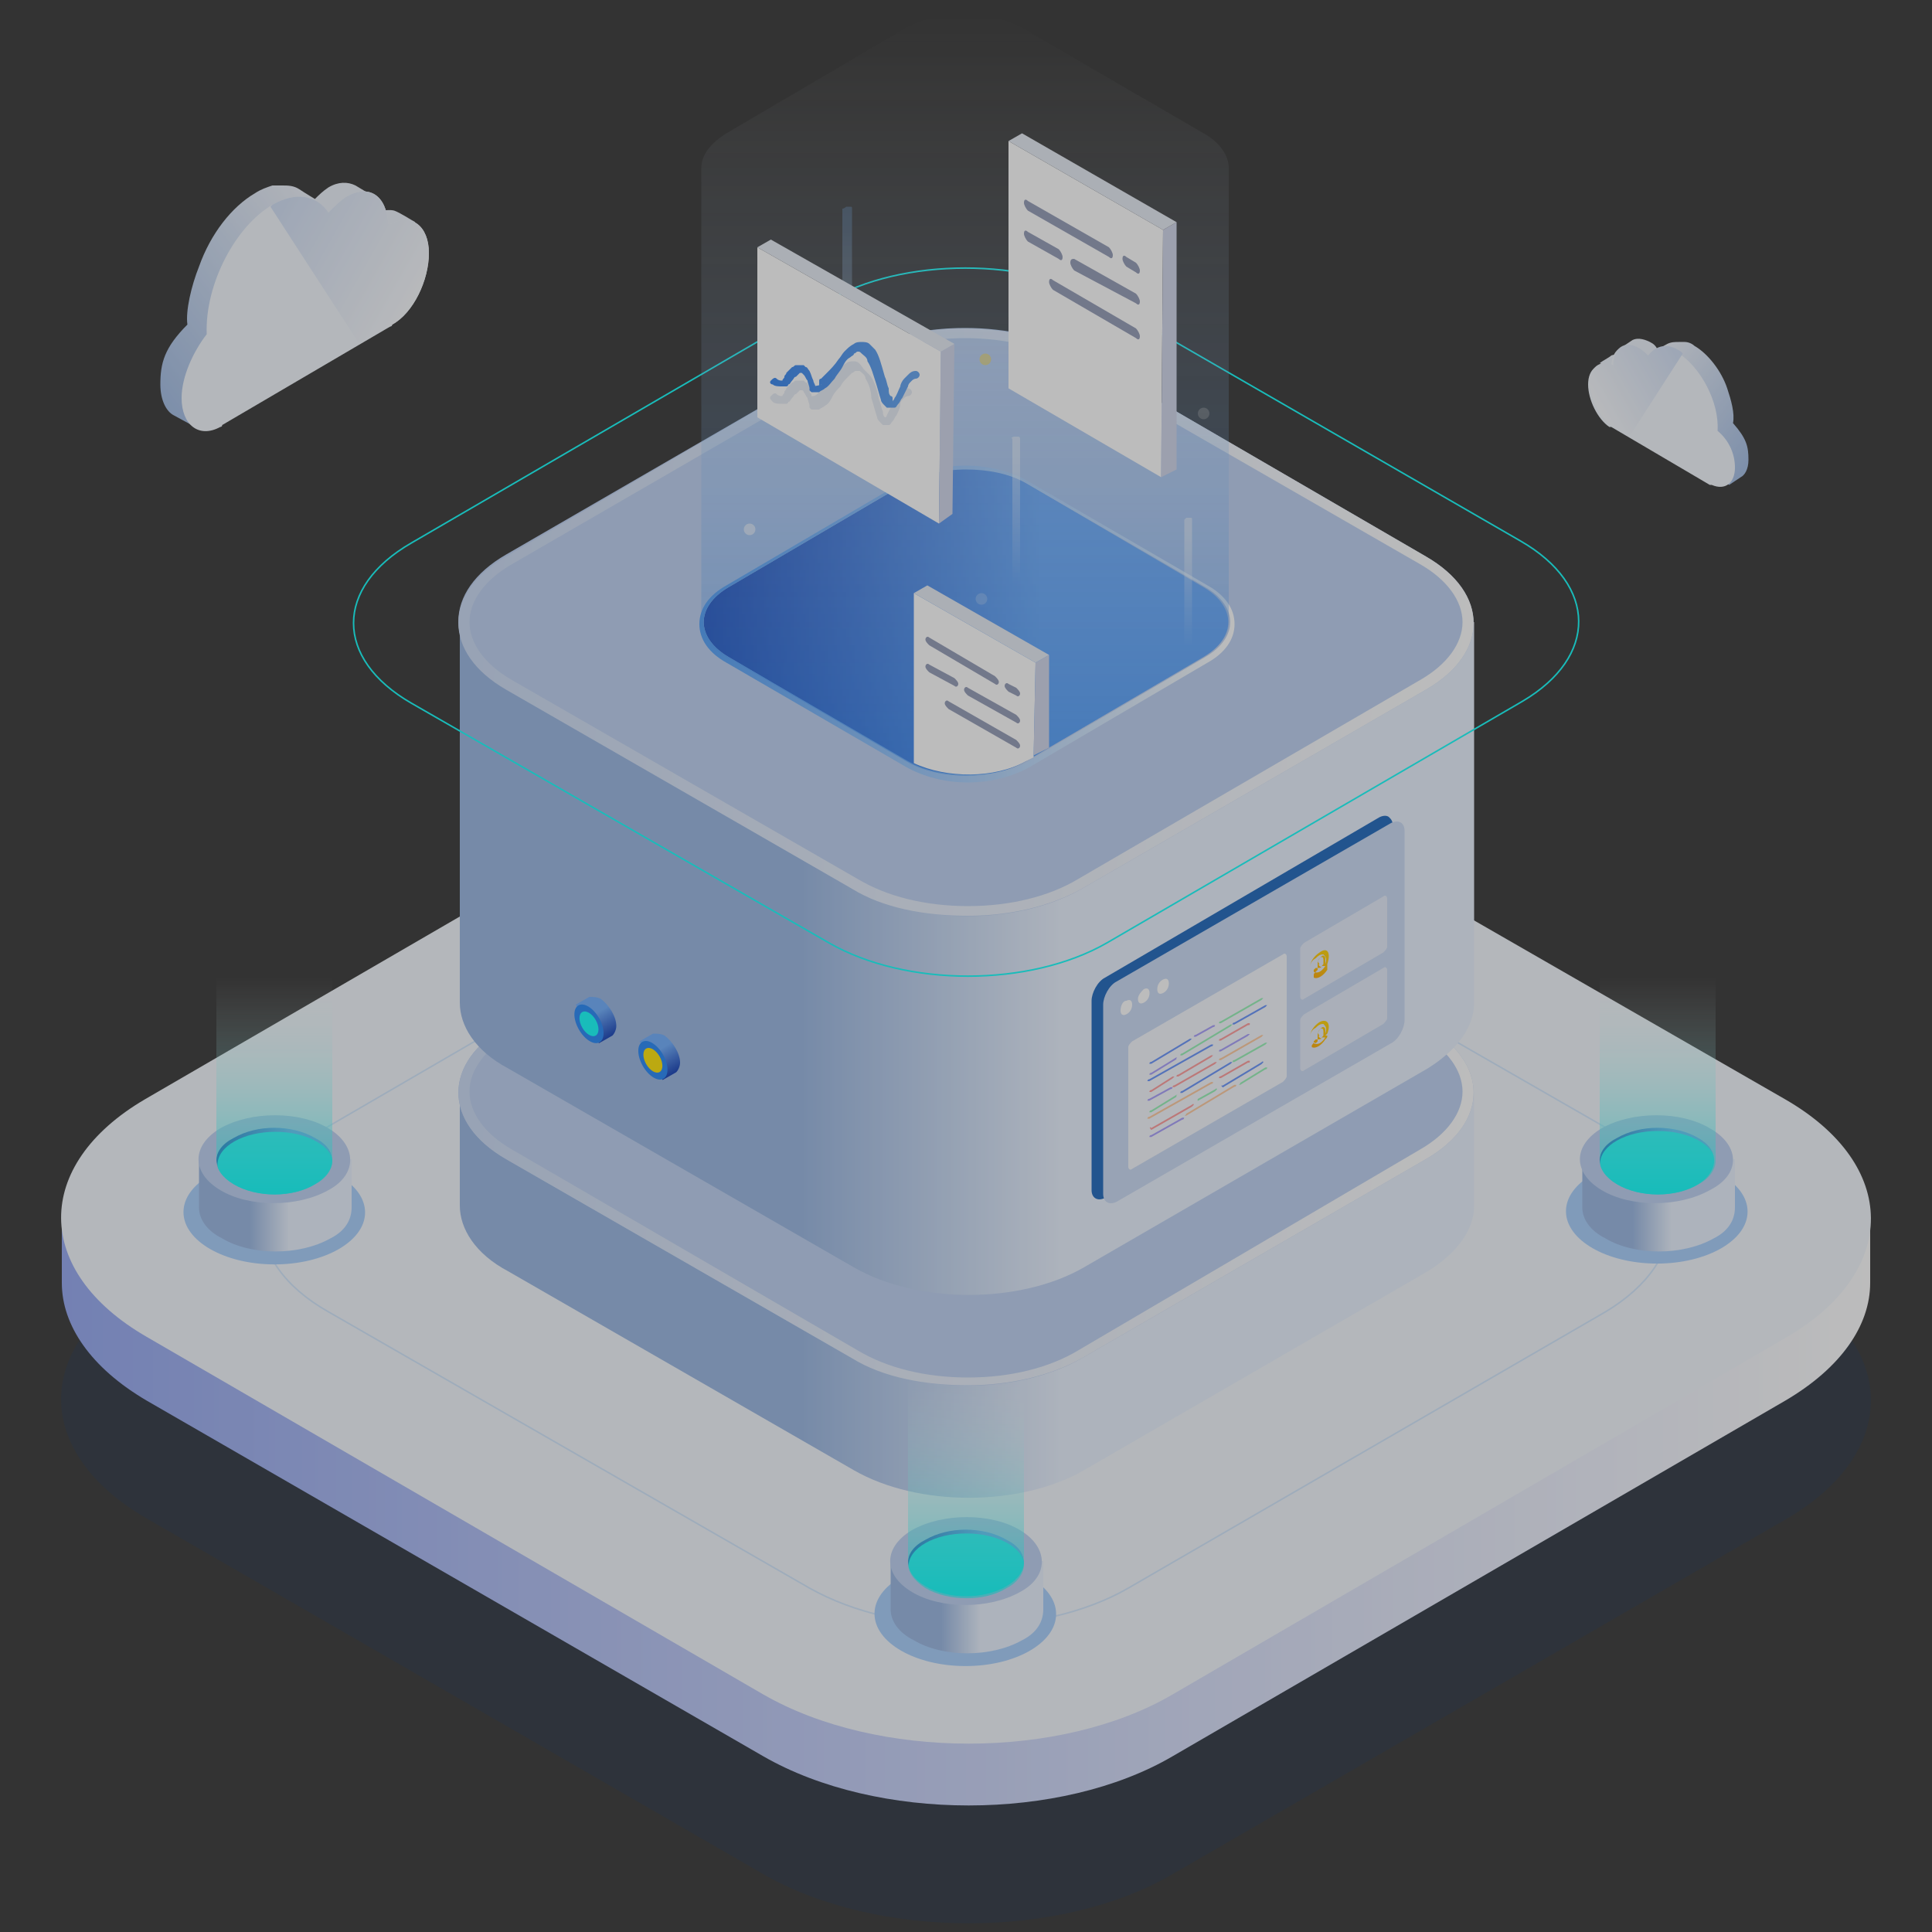 <svg width="627" height="627" viewBox="0 0 627 627" fill="none" xmlns="http://www.w3.org/2000/svg">
<rect x="0" y="0" width="627" height="627" fill="#333333" stroke="none"/>
<g opacity="0.67">
<g opacity="0.4">
<path d="M579.348 415.701C616.341 437.019 616.341 471.504 579.975 492.822L380.589 608.19C344.223 629.508 284.658 629.508 247.665 608.19L47.652 492.822C10.659 471.504 10.659 437.019 47.025 415.701L245.784 300.333C282.15 279.015 341.715 279.015 378.708 300.333L579.348 415.701Z" fill="#00357C" fill-opacity="0.4"/>
</g>
<path d="M606.936 395.637H20.064V416.328C20.064 430.122 29.469 443.916 47.652 454.575L247.665 569.943C284.658 591.261 344.223 591.261 380.589 569.943L579.348 454.575C597.531 443.916 606.936 430.122 606.936 416.328V395.637Z" fill="url(#paint0_linear_5202_14179)"/>
<path d="M579.348 356.763C616.341 378.081 616.341 412.566 579.975 433.884L380.589 549.879C344.223 571.197 284.658 571.197 247.665 549.879L47.652 433.884C10.659 412.566 10.659 378.081 47.025 356.763L245.784 241.395C282.15 220.077 341.715 220.077 378.708 241.395L579.348 356.763Z" fill="#F3F8FE"/>
<path d="M520.41 365.541C549.252 381.843 549.252 408.804 521.037 425.733L366.168 515.394C337.953 531.696 291.555 531.696 262.713 515.394L106.59 425.733C77.749 409.431 77.749 382.47 106.59 365.541L260.832 275.88C289.047 259.578 335.445 259.578 364.287 275.88L520.41 365.541Z" stroke="#D3E7FE" stroke-width="0.5" stroke-miterlimit="10"/>
<path d="M342.884 262.878C342.911 253.528 329.739 245.911 313.463 245.865C297.188 245.819 283.973 253.361 283.946 262.711C283.92 272.06 297.092 279.677 313.367 279.723C329.643 279.769 342.858 272.227 342.884 262.878Z" fill="#A6CEFC"/>
<path d="M289.045 245.784V261.459C289.045 265.221 291.553 268.983 296.569 271.491C305.974 277.134 321.649 277.134 331.681 271.491C336.697 268.983 338.578 265.221 338.578 261.459V245.784H289.045Z" fill="url(#paint1_linear_5202_14179)"/>
<path d="M326.664 238.26C334.188 242.649 334.188 249.546 326.664 253.308C319.14 257.697 307.855 257.697 300.331 253.308C292.806 248.919 292.806 242.022 300.331 238.26C307.228 233.871 319.14 233.871 326.664 238.26Z" fill="url(#paint2_linear_5202_14179)"/>
<path d="M331.996 247.401C332.013 241.514 323.605 236.718 313.216 236.688C302.828 236.659 294.393 241.407 294.376 247.294C294.359 253.181 302.767 257.977 313.156 258.006C323.544 258.036 331.979 253.288 331.996 247.401Z" fill="#0CFFFC"/>
<path d="M331.054 235.752C321.649 230.109 305.974 230.109 295.942 235.752C286.537 241.395 286.537 250.173 295.942 255.816C305.347 261.459 321.022 261.459 331.054 255.816C340.459 250.173 340.459 241.395 331.054 235.752ZM326.665 253.308C319.141 257.697 307.855 257.697 300.331 253.308C292.807 248.919 292.807 242.022 300.331 238.26C307.855 233.871 319.141 233.871 326.665 238.26C334.189 242.649 334.189 249.546 326.665 253.308Z" fill="#BCD0F1"/>
<path d="M332.309 186.219H294.689V245.784C294.689 248.919 296.57 251.427 300.332 253.935C307.856 258.324 319.769 258.324 326.666 253.935C330.428 252.054 332.309 248.919 332.309 246.411V186.219Z" fill="url(#paint3_linear_5202_14179)"/>
<path d="M567.148 393.229C567.175 383.88 554.002 376.263 537.727 376.217C521.452 376.171 508.237 383.713 508.21 393.062C508.184 402.412 521.356 410.029 537.631 410.075C553.906 410.121 567.122 402.579 567.148 393.229Z" fill="#A6CEFC"/>
<path d="M513.512 376.2V391.875C513.512 395.637 516.02 399.399 521.036 401.907C530.441 407.55 546.116 407.55 556.148 401.907C561.164 399.399 563.045 395.637 563.045 391.875V376.2H513.512Z" fill="url(#paint4_linear_5202_14179)"/>
<path d="M551.131 368.676C558.655 373.065 558.655 379.962 551.131 383.724C543.607 388.113 532.321 388.113 524.797 383.724C517.273 379.335 517.273 372.438 524.797 368.676C531.694 364.287 543.607 364.287 551.131 368.676Z" fill="url(#paint5_linear_5202_14179)"/>
<path d="M556.888 377.754C556.905 371.867 548.497 367.071 538.109 367.042C527.72 367.013 519.285 371.761 519.268 377.648C519.252 383.534 527.66 388.331 538.048 388.36C548.437 388.389 556.872 383.641 556.888 377.754Z" fill="#0CFFFC"/>
<path d="M554.894 366.168C545.489 360.525 529.814 360.525 519.782 366.168C510.377 371.811 510.377 380.589 519.782 386.232C529.187 391.875 544.862 391.875 554.894 386.232C564.926 381.216 564.926 371.811 554.894 366.168ZM551.132 384.351C543.608 388.74 532.322 388.74 524.798 384.351C517.274 379.962 517.274 373.065 524.798 369.303C532.322 364.914 543.608 364.914 551.132 369.303C558.029 373.065 558.029 379.962 551.132 384.351Z" fill="#BCD0F1"/>
<path d="M556.776 316.635H519.156V376.2C519.156 379.335 521.037 381.843 524.799 384.351C532.323 388.74 544.236 388.74 551.133 384.351C554.895 382.47 556.776 379.335 556.776 376.827V316.635Z" fill="url(#paint6_linear_5202_14179)"/>
<path d="M118.482 393.498C118.509 384.148 105.336 376.531 89.061 376.485C72.786 376.439 59.571 383.981 59.544 393.331C59.518 402.68 72.69 410.297 88.965 410.343C105.24 410.389 118.456 402.847 118.482 393.498Z" fill="#A6CEFC"/>
<path d="M64.58 376.2V391.875C64.58 395.637 67.088 399.399 72.104 401.907C81.509 407.55 97.184 407.55 107.216 401.907C112.232 399.399 114.113 395.637 114.113 391.875V376.2H64.58Z" fill="url(#paint7_linear_5202_14179)"/>
<path d="M102.2 368.676C109.724 373.065 109.724 379.962 102.2 383.724C94.676 388.113 83.39 388.113 75.866 383.724C68.342 379.335 68.342 372.438 75.866 368.676C83.39 364.287 95.303 364.287 102.2 368.676Z" fill="url(#paint8_linear_5202_14179)"/>
<path d="M108.222 378.023C108.239 372.136 99.831 367.34 89.443 367.311C79.054 367.281 70.619 372.029 70.603 377.916C70.586 383.803 78.994 388.599 89.382 388.629C99.771 388.658 108.206 383.91 108.222 378.023Z" fill="#0CFFFC"/>
<path d="M106.59 366.168C97.185 360.525 81.51 360.525 71.478 366.168C62.073 371.811 62.073 380.589 71.478 386.232C80.883 391.875 96.558 391.875 106.59 386.232C115.995 381.216 115.995 371.811 106.59 366.168ZM102.201 384.351C94.677 388.74 83.391 388.74 75.867 384.351C68.343 379.962 68.343 373.065 75.867 369.303C83.391 364.914 94.677 364.914 102.201 369.303C109.725 373.065 109.725 379.962 102.201 384.351Z" fill="#BCD0F1"/>
<path d="M107.843 316.635H70.223V376.2C70.223 379.335 72.104 381.843 75.866 384.351C83.39 388.74 95.303 388.74 102.2 384.351C105.962 382.47 107.843 379.335 107.843 376.827V316.635Z" fill="url(#paint9_linear_5202_14179)"/>
<path d="M477.773 354.255H149.225V391.248C149.225 398.772 154.241 406.923 164.9 412.566L277.133 477.147C297.824 489.06 331.055 489.06 351.746 477.147L463.352 412.566C473.384 406.296 478.4 398.772 478.4 391.248V354.255H477.773Z" fill="url(#paint10_linear_5202_14179)"/>
<path d="M462.726 332.937C483.417 344.85 483.417 364.287 462.726 376.2L351.12 440.781C330.429 452.694 297.198 452.694 276.507 440.781L164.274 376.2C143.583 364.287 143.583 344.85 164.274 332.937L275.88 268.356C296.571 256.443 329.802 256.443 350.493 268.356L462.726 332.937Z" fill="#BCD0F1"/>
<path d="M312.873 258.951V262.086C326.667 262.086 339.207 265.221 348.612 270.864L460.845 335.445C469.623 340.461 474.639 347.358 474.639 354.255C474.639 361.152 469.623 368.049 460.845 373.065L349.866 438.273C340.461 443.916 327.921 447.051 314.127 447.051C300.333 447.051 287.793 443.916 278.388 438.273L166.155 373.065C157.377 368.049 152.361 361.152 152.361 354.255C152.361 347.358 157.377 340.461 166.155 335.445L277.761 270.864C287.166 265.221 299.706 262.086 313.5 262.086V258.951M312.873 258.951C299.079 258.951 285.912 262.086 275.88 267.729L164.274 332.937C143.583 344.85 143.583 364.287 164.274 376.2L276.507 440.781C286.539 447.051 300.333 449.559 314.127 449.559C327.921 449.559 341.088 446.424 351.12 440.781L462.726 376.2C483.417 364.287 483.417 344.85 462.726 332.937L350.493 268.356C339.834 262.086 326.667 258.951 312.873 258.951Z" fill="url(#paint11_linear_5202_14179)"/>
<path d="M477.773 201.894H149.225V325.413C149.225 332.937 154.241 341.088 164.9 346.731L277.133 411.312C297.824 423.225 331.055 423.225 351.746 411.312L463.352 346.731C473.384 340.461 478.4 332.937 478.4 325.413V201.894H477.773Z" fill="url(#paint12_linear_5202_14179)"/>
<path d="M462.726 180.575C483.417 192.488 483.417 211.925 462.726 223.838L351.12 288.419C330.429 300.332 297.198 300.332 276.507 288.419L164.274 223.211C143.583 211.298 143.583 191.861 164.274 179.948L275.88 115.367C296.571 103.454 329.802 103.454 350.493 115.367L462.726 180.575Z" fill="#BCD0F1"/>
<path d="M312.873 106.59V109.725C326.667 109.725 339.207 112.86 348.612 118.503L460.845 183.084C469.623 188.1 474.639 194.997 474.639 201.894C474.639 208.791 469.623 215.688 460.845 220.704L349.866 285.285C340.461 290.928 327.921 294.063 314.127 294.063C300.333 294.063 287.793 290.928 278.388 285.285L166.155 220.704C157.377 215.688 152.361 208.791 152.361 201.894C152.361 194.997 157.377 188.1 166.155 183.084L277.761 118.503C287.166 112.86 299.706 109.725 313.5 109.725V106.59M312.873 106.59C299.079 106.59 285.912 109.725 275.88 115.368L164.274 180.576C143.583 192.489 143.583 211.926 164.274 223.839L276.507 288.42C286.539 294.69 300.333 297.198 314.127 297.198C327.921 297.198 341.088 294.063 351.12 288.42L462.726 223.839C483.417 211.926 483.417 192.489 462.726 180.576L350.493 115.368C339.834 109.725 326.667 106.59 312.873 106.59Z" fill="url(#paint13_linear_5202_14179)"/>
<path d="M493.448 175.56C518.528 189.981 518.528 213.18 494.075 227.601L359.27 305.976C334.19 320.397 294.062 320.397 268.982 305.976L133.55 228.228C108.47 213.807 108.47 190.608 133.55 176.187L268.355 97.812C292.808 83.391 333.563 83.391 358.643 97.812L493.448 175.56Z" stroke="#0CFFFC" stroke-width="0.5" stroke-miterlimit="10"/>
<path d="M390.619 190.607C401.278 196.877 401.278 206.909 390.619 213.179L332.935 247.037C322.276 253.307 304.72 253.307 294.061 247.037L236.377 213.179C225.718 206.909 225.718 196.877 236.377 190.607L294.061 156.749C304.72 150.479 322.276 150.479 332.935 156.749L390.619 190.607Z" fill="url(#paint14_linear_5202_14179)"/>
<path d="M313.499 152.36C320.396 152.36 327.293 153.614 332.936 156.749L391.247 190.607C401.906 196.877 401.906 206.909 391.247 213.179L333.563 247.037C328.547 250.172 321.023 251.426 314.126 251.426C307.229 251.426 300.332 250.172 294.689 247.037L236.378 213.179C225.719 206.909 225.719 196.877 236.378 190.607L294.062 156.749C299.078 154.241 305.975 152.36 313.499 152.36ZM313.499 151.106C305.975 151.106 299.078 152.987 293.435 156.122L235.751 189.98C230.108 193.115 226.973 197.504 226.973 202.52C226.973 207.536 230.108 211.925 235.751 215.06L294.062 248.918C299.705 252.053 306.602 253.934 314.126 253.934C321.65 253.934 328.547 252.053 334.19 248.918L391.874 215.06C397.517 211.925 400.652 207.536 400.652 202.52C400.652 197.504 397.517 193.115 391.874 189.98L333.563 156.122C327.92 152.987 321.023 151.106 313.499 151.106Z" fill="url(#paint15_linear_5202_14179)"/>
<path d="M398.771 54.549C398.771 50.787 396.263 46.398 390.62 43.263L332.309 9.405C321.65 3.135 304.094 3.135 293.435 9.405L235.751 43.263C230.735 46.398 227.6 50.16 227.6 54.549V201.894C227.6 205.656 230.108 210.045 235.751 213.18L294.062 247.038C304.721 253.308 322.277 253.308 332.936 247.038L390.62 213.18C395.636 210.045 398.771 206.283 398.771 201.894V54.549Z" fill="url(#paint16_linear_5202_14179)"/>
<path opacity="0.3" d="M274.625 67.089H275.879C276.506 67.089 276.506 67.089 276.506 67.716V112.86C276.506 112.86 276.506 113.487 275.879 113.487H273.998C273.998 113.487 273.371 113.487 273.371 112.86V67.716C273.998 67.716 274.625 67.089 274.625 67.089Z" fill="url(#paint17_linear_5202_14179)"/>
<path opacity="0.4" d="M384.977 168.036H386.231C386.858 168.036 386.858 168.036 386.858 168.663V212.553C386.858 213.18 386.858 213.18 386.231 213.18H384.977C384.35 213.18 384.35 213.18 384.35 212.553V168.663L384.977 168.036Z" fill="url(#paint18_linear_5202_14179)"/>
<path opacity="0.5" d="M319.77 118.503C320.809 118.503 321.651 117.661 321.651 116.622C321.651 115.583 320.809 114.741 319.77 114.741C318.731 114.741 317.889 115.583 317.889 116.622C317.889 117.661 318.731 118.503 319.77 118.503Z" fill="#FBDB45"/>
<path opacity="0.5" d="M243.276 173.679C244.314 173.679 245.157 172.837 245.157 171.798C245.157 170.759 244.314 169.917 243.276 169.917C242.237 169.917 241.395 170.759 241.395 171.798C241.395 172.837 242.237 173.679 243.276 173.679Z" fill="white"/>
<path opacity="0.2" d="M318.516 196.251C319.555 196.251 320.397 195.409 320.397 194.37C320.397 193.331 319.555 192.489 318.516 192.489C317.477 192.489 316.635 193.331 316.635 194.37C316.635 195.409 317.477 196.251 318.516 196.251Z" fill="white"/>
<path opacity="0.2" d="M390.621 136.059C391.66 136.059 392.502 135.217 392.502 134.178C392.502 133.139 391.66 132.297 390.621 132.297C389.582 132.297 388.74 133.139 388.74 134.178C388.74 135.217 389.582 136.059 390.621 136.059Z" fill="white"/>
<path opacity="0.4" d="M329.174 141.702H330.428C331.055 141.702 331.055 142.329 331.055 142.329V192.489C331.055 193.116 330.428 193.116 330.428 193.116H329.174C328.547 193.116 328.547 192.489 328.547 192.489V142.329C327.92 142.329 328.547 141.702 329.174 141.702Z" fill="url(#paint19_linear_5202_14179)"/>
<path d="M377.453 74.612L376.826 154.869L327.293 126.027V45.77L377.453 74.612Z" fill="white"/>
<path d="M377.453 74.612L381.842 72.105V152.36L376.826 154.868L377.453 74.612Z" fill="#CFD5EA"/>
<path d="M327.293 45.771L331.682 43.263L381.842 72.105L377.453 74.613L327.293 45.771Z" fill="#E6EBF4"/>
<path d="M359.897 80.256C360.524 80.883 361.151 82.137 361.151 82.764C361.151 84.018 360.524 84.018 359.897 83.391L333.563 68.343C332.936 67.716 332.309 66.462 332.309 65.835C332.309 64.581 332.936 64.581 333.563 65.208L359.897 80.256Z" fill="#9199B5"/>
<path d="M343.595 80.883C344.222 81.51 344.849 82.764 344.849 83.391C344.849 84.645 344.222 84.645 343.595 84.018L333.563 78.375C332.936 77.748 332.309 76.494 332.309 75.867C332.309 74.613 332.936 74.613 333.563 75.24L343.595 80.883Z" fill="#9199B5"/>
<path d="M368.675 95.304C369.302 95.931 369.929 97.185 369.929 97.812C369.929 99.066 369.302 99.066 368.675 98.439L348.611 87.78C347.984 87.153 347.357 85.899 347.357 85.272C347.357 84.018 347.984 84.018 348.611 84.018L368.675 95.304Z" fill="#9199B5"/>
<path d="M368.674 106.59C369.301 107.217 369.928 108.471 369.928 109.098C369.928 110.352 369.301 110.352 368.674 109.725L341.713 94.05C341.086 93.423 340.459 92.169 340.459 91.542C340.459 90.288 341.086 90.288 341.713 90.915L368.674 106.59Z" fill="#9199B5"/>
<path d="M368.674 85.271C369.301 85.898 369.928 87.152 369.928 87.779C369.928 89.033 369.301 89.033 368.674 88.406L365.539 86.525C364.912 85.898 364.285 84.644 364.285 84.017C364.285 82.763 364.912 82.763 365.539 83.39L368.674 85.271Z" fill="#9199B5"/>
<path d="M305.348 114.114L304.721 169.917L245.783 135.432V80.256L305.348 114.114Z" fill="white"/>
<path d="M305.348 114.114L309.737 111.606L309.11 166.782L304.721 169.917L305.348 114.114Z" fill="#CFD5EA"/>
<path d="M245.783 80.256L250.172 77.748L309.737 111.606L305.348 114.114L245.783 80.256Z" fill="#E6EBF4"/>
<path d="M277.133 117.249C276.506 117.249 275.252 117.249 274.625 117.876C273.371 118.503 272.744 119.13 271.49 120.384C270.863 121.011 270.236 122.265 269.609 122.892C268.355 124.773 267.728 126.027 265.847 127.281C265.22 127.908 264.593 128.535 263.966 128.535C263.966 128.535 263.966 128.535 263.339 128.535C263.339 127.908 263.339 127.908 262.712 127.281C263.339 127.281 263.339 126.027 262.712 125.4C262.085 124.773 262.085 124.146 261.458 124.146L260.831 123.519C260.204 123.519 260.204 123.519 259.577 123.519C258.95 123.519 258.95 123.519 258.323 123.519C257.696 123.519 257.696 124.146 257.069 124.146C256.442 124.773 255.815 125.4 255.188 126.027C255.188 126.654 254.561 126.654 254.561 127.281C254.561 127.908 253.934 127.908 253.934 128.535C253.307 128.535 252.68 128.535 252.053 127.908C251.426 127.281 250.799 127.908 250.172 128.535C249.545 129.162 250.172 129.789 250.799 130.416C251.426 131.043 252.68 131.043 253.934 131.043C254.561 131.043 254.561 131.043 255.188 131.043C255.188 131.043 255.815 131.043 255.815 130.416C256.442 130.416 256.442 129.789 257.069 129.162C257.696 128.535 257.696 127.908 258.323 127.908C258.95 127.281 258.95 127.281 259.577 126.654H260.204C260.204 126.654 260.831 126.654 260.831 127.281C261.458 127.908 261.458 128.535 262.085 129.162C262.085 129.789 262.712 131.043 262.712 131.67V132.297L263.339 132.924C263.339 132.924 263.966 132.924 264.593 132.924C265.22 132.924 265.22 132.924 265.847 132.924C266.474 132.297 267.101 132.297 267.728 131.67C268.982 131.043 269.609 129.789 270.236 128.535C270.863 127.281 272.117 126.027 272.744 125.4C273.371 124.146 273.998 123.519 275.252 122.265C275.879 121.638 275.879 121.638 276.506 121.011C277.133 121.011 277.133 120.384 277.76 120.384C278.387 120.384 278.387 120.384 279.014 120.384C279.641 121.011 280.895 121.638 280.895 122.892C282.149 124.773 282.776 127.281 282.776 129.162C283.403 131.043 284.03 133.551 284.657 135.432C284.657 136.059 285.284 136.686 285.911 137.313L286.538 137.94C286.538 137.94 287.165 137.94 287.792 137.94C288.419 137.94 288.419 137.94 288.419 137.94C289.046 137.94 289.046 137.313 289.673 136.686C290.3 136.059 290.3 135.432 290.927 134.805C291.554 133.551 292.181 132.297 292.181 131.043C292.181 130.416 292.808 129.789 292.808 129.789L293.435 129.162C294.062 128.535 294.689 128.535 294.689 128.535C295.316 128.535 295.943 127.908 295.943 127.281C295.943 126.654 295.316 126.027 294.689 126.027C293.435 126.027 292.808 126.654 292.181 127.281C291.554 127.281 291.554 127.908 290.927 128.535C290.3 129.162 289.673 130.416 289.673 131.043C289.046 132.297 288.419 133.551 287.792 134.805C287.792 134.805 287.792 135.432 287.165 135.432C286.538 134.805 286.538 134.178 286.538 133.551C285.911 132.297 285.911 131.043 285.284 129.789C284.657 126.027 283.403 122.892 282.149 121.638C281.522 121.011 280.895 120.384 280.268 119.757C279.014 117.876 278.387 117.249 277.133 117.249Z" fill="#E6EBF4"/>
<path d="M250.799 124.773C251.426 125.4 252.68 125.4 253.934 125.4C254.561 125.4 254.561 125.4 255.188 125.4C255.188 125.4 255.815 125.4 255.815 124.773C256.442 124.773 256.442 124.146 257.069 123.519C257.696 122.892 257.696 122.265 258.323 122.265C258.95 121.638 258.95 121.638 259.577 121.011H260.204L260.831 121.638C261.458 122.265 261.458 122.892 262.085 123.519C262.085 124.146 262.712 125.4 262.712 126.027V126.654L263.339 127.281C263.339 127.281 263.966 127.281 264.593 127.281C265.22 127.281 265.22 127.281 265.847 127.281C266.474 126.654 267.101 126.654 267.728 126.027C268.982 125.4 269.609 124.146 270.863 122.892C271.49 121.638 272.744 120.384 273.371 119.13C273.998 117.876 274.625 116.622 275.879 115.995C276.506 115.368 277.133 115.368 277.133 114.741C277.76 114.741 277.76 114.114 278.387 114.114C279.014 114.114 279.014 114.114 279.641 114.741C280.268 115.368 281.522 115.995 281.522 117.249C282.776 119.13 283.403 121.638 284.03 123.519C284.657 125.4 285.284 127.908 285.911 129.789C285.911 130.416 286.538 131.043 287.165 131.67L287.792 132.297C287.792 132.297 288.419 132.297 289.046 132.297C289.673 132.297 289.673 132.297 290.3 132.297C290.927 132.297 290.927 131.67 291.554 131.043C292.181 130.416 292.181 129.789 292.808 129.162C293.435 127.908 294.062 126.654 294.689 125.4C294.689 124.773 295.316 124.146 295.316 124.146L295.943 123.519C296.57 122.892 297.197 122.892 297.197 122.892C297.824 122.892 298.451 122.265 298.451 121.638C298.451 121.011 297.824 120.384 297.197 120.384C295.943 120.384 295.316 121.011 294.689 121.638C294.062 122.265 294.062 122.265 293.435 122.892C292.808 123.519 292.181 124.773 292.181 125.4C291.554 126.654 290.927 128.535 290.3 129.162C290.3 129.789 289.673 129.789 289.673 130.416V129.789V129.162C289.673 129.162 289.673 128.535 289.046 128.535C288.419 127.908 288.419 127.281 288.419 126.027C287.792 124.773 287.792 123.519 287.165 122.265C285.911 117.876 285.284 115.368 284.03 113.487C283.403 112.86 282.776 112.233 282.149 111.606C281.522 110.979 280.268 110.979 279.641 110.979C279.014 110.979 277.76 110.979 277.133 111.606C275.879 112.233 275.252 112.86 273.998 114.114C273.371 114.741 272.744 115.995 272.117 116.622C270.863 118.503 269.609 119.757 268.355 121.011C267.728 121.638 267.101 122.265 266.474 122.892C266.474 122.892 265.847 122.892 265.847 123.519V125.4L266.474 124.773V125.4L267.101 124.773L263.966 125.4H264.593C264.593 124.773 263.966 124.146 263.966 123.519C263.339 122.265 263.339 121.638 262.712 120.384C262.085 119.757 262.085 119.13 261.458 119.13L260.831 118.503C260.204 118.503 260.204 118.503 259.577 118.503C258.95 118.503 258.95 118.503 258.323 118.503C257.696 118.503 257.696 119.13 257.069 119.13C256.442 119.757 255.815 120.384 255.188 121.011C255.188 121.638 254.561 121.638 254.561 122.265C254.561 122.892 253.934 122.892 253.934 123.519C253.307 123.519 252.68 123.519 252.053 122.892C251.426 122.265 250.799 122.892 250.172 123.519C249.545 124.146 250.172 124.773 250.799 124.773Z" fill="url(#paint20_linear_5202_14179)"/>
<path d="M336.071 215.06L296.57 192.488V247.664C307.229 252.68 322.904 252.68 332.936 247.037L335.444 245.783L336.071 215.06Z" fill="white"/>
<path d="M340.459 242.649V212.553L336.07 215.061L335.443 245.157L340.459 242.649Z" fill="#CFD5EA"/>
<path d="M296.57 192.488L300.959 189.98L340.46 212.552L336.071 215.06L296.57 192.488Z" fill="#E6EBF4"/>
<path d="M322.904 219.449C323.531 220.076 324.158 220.703 324.158 221.33C324.158 221.957 323.531 222.584 322.904 221.957L301.586 209.417C300.959 208.79 300.332 208.163 300.332 207.536C300.332 206.909 300.959 206.282 301.586 206.909L322.904 219.449Z" fill="#9199B5"/>
<path d="M309.737 220.076C310.364 220.703 310.991 221.33 310.991 221.957C310.991 222.584 310.364 223.211 309.737 222.584L301.586 218.195C300.959 217.568 300.332 216.941 300.332 216.314C300.332 215.687 300.959 215.06 301.586 215.687L309.737 220.076Z" fill="#9199B5"/>
<path d="M329.8 231.989C330.427 232.616 331.054 233.243 331.054 233.87C331.054 234.497 330.427 235.124 329.8 234.497L314.125 225.719C313.498 225.092 312.871 224.465 312.871 223.838C312.871 223.211 313.498 222.584 314.125 223.211L329.8 231.989Z" fill="#9199B5"/>
<path d="M329.801 240.141C330.428 240.768 331.055 241.395 331.055 242.022C331.055 242.649 330.428 243.276 329.801 242.649L307.856 230.109C307.229 229.482 306.602 228.855 306.602 228.228C306.602 227.601 307.229 226.974 307.856 227.601L329.801 240.141Z" fill="#9199B5"/>
<path d="M329.801 223.211C330.428 223.838 331.055 224.465 331.055 225.092C331.055 225.719 330.428 226.346 329.801 225.719L327.293 224.465C326.666 223.838 326.039 223.211 326.039 222.584C326.039 221.957 326.666 221.33 327.293 221.957L329.801 223.211Z" fill="#9199B5"/>
<path d="M194.37 338.579L198.759 336.071C199.386 335.444 200.013 334.19 200.013 332.936C200.013 329.801 197.505 326.039 194.997 324.158C193.743 323.531 192.489 323.531 191.235 323.531L186.846 326.039L194.37 338.579Z" fill="url(#paint21_linear_5202_14179)"/>
<path d="M194.575 338.247C196.377 337.213 196.302 333.697 194.407 330.393C192.512 327.089 189.515 325.248 187.712 326.282C185.91 327.315 185.985 330.832 187.88 334.136C189.776 337.44 192.773 339.28 194.575 338.247Z" fill="#2185F8"/>
<path d="M193.328 336.07C194.529 335.381 194.525 333.118 193.32 331.016C192.114 328.913 190.162 327.767 188.961 328.456C187.759 329.145 187.763 331.409 188.969 333.511C190.175 335.614 192.126 336.76 193.328 336.07Z" fill="#0CFFFC"/>
<path d="M215.061 350.492L219.45 347.984C220.077 347.357 220.704 346.103 220.704 344.849C220.704 341.714 218.196 337.952 215.688 336.071C214.434 335.444 213.18 335.444 211.926 335.444L207.537 337.952L215.061 350.492Z" fill="url(#paint22_linear_5202_14179)"/>
<path d="M215.317 350.079C217.119 349.045 217.044 345.529 215.149 342.225C213.254 338.921 210.257 337.08 208.455 338.114C206.652 339.147 206.728 342.664 208.623 345.968C210.518 349.272 213.515 351.112 215.317 350.079Z" fill="#2185F8"/>
<path d="M214.07 347.903C215.271 347.214 215.268 344.951 214.062 342.849C212.856 340.746 210.904 339.6 209.703 340.289C208.501 340.978 208.505 343.242 209.711 345.344C210.917 347.447 212.868 348.593 214.07 347.903Z" fill="#FFE200"/>
<path d="M447.677 265.22C448.931 264.593 450.185 264.593 450.812 265.22C451.439 265.847 452.066 266.474 452.066 268.355V329.801C452.066 332.309 450.185 336.071 447.677 337.325L358.643 388.739C356.135 389.993 354.254 388.739 354.254 386.231V324.785C354.254 322.277 356.135 318.515 358.643 317.261L447.677 265.22Z" fill="#1964BA"/>
<path d="M451.439 267.101C453.947 265.847 455.828 267.101 455.828 269.609V331.055C455.828 333.563 453.947 337.325 451.439 338.579L362.405 389.993C359.897 391.247 358.016 389.993 358.016 387.485V326.039C358.016 323.531 359.897 319.769 362.405 318.515L451.439 267.101Z" fill="#C9D9F4"/>
<path d="M377.451 317.889C378.705 317.262 379.332 317.889 379.332 319.143C379.332 320.397 378.705 321.651 377.451 322.278C376.197 322.905 375.57 322.278 375.57 321.024C375.57 319.77 376.197 318.516 377.451 317.889Z" fill="white"/>
<path opacity="0.8" d="M416.326 309.737C416.953 309.11 417.58 309.737 417.58 310.364V349.238C417.58 349.865 416.953 350.492 416.326 351.119L367.42 379.334C366.793 379.961 366.166 379.334 366.166 378.707V339.833C366.166 339.206 366.793 338.579 367.42 337.952L416.326 309.737Z" fill="white"/>
<path opacity="0.502" d="M448.93 314.127C449.557 313.5 450.184 314.127 450.184 314.754V330.429C450.184 331.056 449.557 331.683 448.93 332.31L423.223 347.358C422.596 347.985 421.969 347.358 421.969 346.731V331.056C421.969 330.429 422.596 329.802 423.223 329.175L448.93 314.127Z" fill="white"/>
<path opacity="0.502" d="M448.93 290.928C449.557 290.301 450.184 290.928 450.184 291.555V307.23C450.184 307.857 449.557 308.484 448.93 309.111L423.223 324.159C422.596 324.786 421.969 324.159 421.969 323.532V307.857C421.969 307.23 422.596 306.603 423.223 305.976L448.93 290.928Z" fill="white"/>
<path d="M365.539 324.786C366.793 324.159 367.42 324.786 367.42 326.04C367.42 327.294 366.793 328.548 365.539 329.175C364.285 329.802 363.658 329.175 363.658 327.921C363.658 326.667 364.285 324.786 365.539 324.786Z" fill="white"/>
<path d="M371.182 321.023C372.436 320.396 373.063 321.023 373.063 322.277C373.063 323.531 372.436 324.785 371.182 325.412C369.928 326.039 369.301 325.412 369.301 324.158C369.301 322.904 370.555 321.65 371.182 321.023Z" fill="white"/>
<path d="M393.07 339.589L373.006 350.875H372.379C372.379 350.875 372.379 350.248 373.006 350.248L393.07 338.962H393.697C393.697 338.962 393.697 339.589 393.07 339.589Z" fill="#6491FB"/>
<path d="M404.983 332.692L396.205 337.708H395.578C395.578 337.708 395.578 337.08 396.205 337.08L404.983 332.064H405.61C405.61 332.691 405.61 332.692 404.983 332.692Z" fill="#FF9999"/>
<path d="M393.069 343.1L382.41 349.37H381.783C381.783 349.37 381.783 348.743 382.41 348.743L393.069 342.473H393.696C393.696 342.473 393.696 342.473 393.069 343.1Z" fill="#FF9999"/>
<path d="M380.53 349.996L373.633 354.385H373.006C373.006 354.385 373.006 353.758 373.633 353.758L380.53 349.369H381.157C380.53 349.996 380.53 349.996 380.53 349.996Z" fill="#FF9999"/>
<path d="M404.983 336.202L396.205 341.218H395.578C395.578 341.218 395.578 340.592 396.205 340.592L404.983 335.575H405.61C405.61 335.575 405.61 335.575 404.983 336.202Z" fill="#A69CFB"/>
<path d="M386.173 337.714L373.633 345.238H373.006C373.006 345.238 373.006 344.611 373.633 344.611L386.173 337.087H386.8L386.173 337.714Z" fill="#6491FB"/>
<path d="M393.698 333.325L388.055 336.46H387.428C387.428 336.46 387.428 335.833 388.055 335.833L393.698 332.698H394.325C394.325 332.698 394.325 333.325 393.698 333.325Z" fill="#A69CFB"/>
<path d="M409.372 324.547L396.205 332.071H395.578C395.578 332.071 395.578 331.444 396.205 331.444L409.372 323.92H409.999L409.372 324.547Z" fill="#94F2B5"/>
<path d="M396.832 352.906L409.372 345.382L409.999 344.755C409.999 344.755 409.999 344.128 409.372 344.755L396.832 352.279C396.205 352.279 396.205 352.279 396.832 352.906C396.205 352.906 396.205 352.906 396.832 352.906Z" fill="#6491FB"/>
<path d="M388.68 357.295L394.323 354.16L394.95 353.533C394.95 353.533 394.95 352.906 394.323 353.533L388.68 356.668C388.68 356.668 388.68 356.668 388.68 357.295Z" fill="#94F2B5"/>
<path d="M373.632 366.7L386.799 359.176L387.426 358.549C387.426 358.549 387.426 357.922 386.799 358.549L373.632 366.073C373.005 365.446 373.005 366.073 373.632 366.7C373.005 366.7 373.005 366.7 373.632 366.7Z" fill="#FF9999"/>
<path d="M381.784 343.765L373.633 348.781H373.006C373.006 348.781 373.006 348.154 373.633 348.154L381.784 343.138H382.411C381.784 343.138 381.784 343.138 381.784 343.765Z" fill="#A69CFB"/>
<path d="M399.339 333.105L383.664 342.51H383.037C383.037 342.51 383.037 341.884 383.664 341.884L399.339 332.479H399.966C399.339 333.106 399.339 333.105 399.339 333.105Z" fill="#94F2B5"/>
<path d="M410.626 326.836L400.594 332.479H399.967C399.967 332.479 399.967 331.852 400.594 331.852L410.626 326.209H411.253C411.253 326.209 411.253 326.209 410.626 326.836Z" fill="#6491FB"/>
<path d="M402.475 351.445L410.626 346.429H411.253C411.253 346.429 411.253 347.056 410.626 347.056L402.475 352.072H401.848C402.475 352.072 402.475 351.445 402.475 351.445Z" fill="#94F2B5"/>
<path d="M384.918 361.477L400.593 352.072H401.22C401.22 352.072 401.22 352.699 400.593 352.699L384.918 362.104H384.291C384.291 362.104 384.918 362.104 384.918 361.477Z" fill="#FFC99C"/>
<path d="M373.633 368.374L383.665 362.73H384.292C384.292 362.73 384.292 363.358 383.665 363.358L373.633 369H373.006C373.006 369 373.006 368.374 373.633 368.374Z" fill="#A69CFB"/>
<path d="M393.07 351.771L373.006 363.057H372.379C372.379 363.057 372.379 362.43 373.006 362.43L393.07 351.145H393.697C393.697 351.145 393.697 351.771 393.07 351.771Z" fill="#FFC99C"/>
<path d="M404.983 344.874L396.205 349.89H395.578C395.578 349.89 395.578 349.263 396.205 349.263L404.983 344.247H405.61C405.61 344.874 405.61 344.874 404.983 344.874Z" fill="#FF9999"/>
<path d="M381.784 355.946L373.633 360.962H373.006C373.006 360.962 373.006 360.335 373.633 360.335L381.784 355.319H382.411C381.784 355.319 381.784 355.319 381.784 355.946Z" fill="#94F2B5"/>
<path d="M399.339 345.287L383.664 354.692H383.037C383.037 354.692 383.037 354.065 383.664 354.065L399.339 344.66H399.966C399.339 345.287 399.339 345.287 399.339 345.287Z" fill="#6491FB"/>
<path d="M410.626 339.017L400.594 344.661H399.967C399.967 344.661 399.967 344.033 400.594 344.033L410.626 338.391H411.253C411.253 338.391 411.253 338.39 410.626 339.017Z" fill="#94F2B5"/>
<path d="M379.903 353.458L373.006 357.22H372.379C372.379 357.22 372.379 356.593 373.006 356.593L379.903 352.831H380.53C380.53 352.831 380.53 353.458 379.903 353.458Z" fill="#A69CFB"/>
<path d="M394.323 345.308L381.156 352.832H380.529C380.529 352.832 380.529 352.204 381.156 352.204L394.323 344.681H394.95C394.95 344.681 394.95 344.681 394.323 345.308Z" fill="#FF9999"/>
<path d="M409.372 336.529L396.205 344.053H395.578C395.578 344.053 395.578 343.426 396.205 343.426L409.372 335.902H409.999C409.372 336.529 409.372 336.529 409.372 336.529Z" fill="#FFC99C"/>
<path d="M430.746 312.873H430.119C430.119 312.246 430.119 311.619 430.119 310.992C430.119 310.365 429.492 309.738 428.865 310.365C428.238 310.992 427.611 311.619 427.611 312.873C427.611 313.5 427.611 314.127 427.611 314.754L426.984 315.381C426.357 316.008 426.357 316.008 426.357 316.635V317.262C427.611 317.889 429.492 316.635 430.746 314.754C430.746 313.5 430.746 313.5 430.746 312.873ZM428.238 310.992C428.865 310.365 429.492 310.365 429.492 311.619C429.492 312.246 429.492 312.873 429.492 312.873C428.865 313.5 428.865 314.127 428.238 313.5C428.238 313.5 427.611 312.873 428.238 312.873C427.611 312.246 427.611 311.619 428.238 310.992ZM430.119 313.5C428.865 315.381 427.611 316.008 426.357 315.381V314.754L426.984 314.127C426.984 314.127 426.984 314.127 427.611 314.127C428.238 314.127 428.865 314.127 428.865 313.5C428.865 313.5 428.865 313.5 429.492 313.5H430.119Z" fill="url(#paint23_linear_5202_14179)"/>
<path d="M428.239 309.111C426.358 310.365 425.104 312.246 425.104 314.127C425.104 314.754 425.104 315.381 425.104 316.008C425.104 316.008 425.104 316.008 425.104 315.381C425.104 314.754 425.104 314.127 425.104 314.127C425.104 312.873 425.73 311.619 426.984 310.992C428.238 309.738 428.865 309.738 429.492 309.738C430.119 310.365 430.746 310.992 430.119 312.873V313.5C430.119 313.5 430.119 313.5 430.746 312.873C432 309.111 430.747 307.23 428.239 309.111Z" fill="url(#paint24_linear_5202_14179)"/>
<path d="M430.746 336.071H430.119C430.119 335.444 430.119 334.817 430.119 334.19C430.119 333.563 429.492 332.936 428.865 333.563C428.238 334.19 427.611 334.817 427.611 336.071C427.611 336.698 427.611 337.325 427.611 337.952L426.984 338.579C426.357 337.952 426.357 338.579 425.73 339.206V339.833C426.984 340.46 428.865 339.206 430.119 337.325C430.746 336.698 430.746 336.698 430.746 336.071ZM428.238 334.19C428.865 333.563 429.492 333.563 429.492 334.817C429.492 335.444 429.492 336.071 429.492 336.071C428.865 336.698 428.865 337.325 428.238 336.698C428.238 336.698 427.611 336.071 428.238 336.071C427.611 335.444 427.611 334.817 428.238 334.19ZM430.119 336.698C428.865 338.579 427.611 339.206 426.357 338.579V337.952L426.984 337.325C426.984 337.325 426.984 337.325 427.611 337.325C428.238 337.325 428.865 337.325 428.865 336.698C428.865 336.698 428.865 336.698 429.492 336.698H430.119Z" fill="url(#paint25_linear_5202_14179)"/>
<path d="M428.239 331.683C426.358 332.937 425.104 334.818 425.104 336.699C425.104 337.326 425.104 337.953 425.104 338.58C425.104 338.58 425.104 338.58 425.104 337.953C425.104 337.326 425.104 336.699 425.104 336.699C425.104 335.445 425.73 334.191 426.984 333.564C428.238 332.31 428.865 332.31 429.492 332.31C430.119 332.937 430.746 333.564 430.119 335.445V336.072C430.119 336.072 430.119 336.072 430.746 335.445C432 332.31 430.747 330.429 428.239 331.683Z" fill="url(#paint26_linear_5202_14179)"/>
<path d="M52.041 124.772C52.041 129.788 53.922 133.55 56.43 134.804L63.327 138.566C63.327 138.566 132.297 87.152 132.297 78.374C132.297 78.374 132.297 75.239 131.67 73.358C132.924 72.731 134.805 72.104 134.805 72.104C133.551 71.477 129.789 68.969 127.908 68.342C125.4 67.715 121.011 68.969 119.757 69.596C119.757 67.715 119.13 65.834 118.503 64.58L121.638 63.953L115.368 60.191C112.86 58.937 109.725 58.937 106.59 60.818C104.709 62.072 103.455 63.326 102.201 64.58C102.201 64.58 99.066 62.699 97.185 61.445C95.304 60.191 93.423 60.191 91.542 60.191C90.915 60.191 90.288 60.191 89.661 60.191C89.034 60.191 89.034 60.191 88.407 60.191C86.526 60.818 84.645 61.445 82.764 62.699C75.24 67.088 68.343 75.866 64.581 86.525C62.073 92.795 60.192 100.946 60.819 105.335C53.295 112.859 52.041 117.875 52.041 124.772Z" fill="url(#paint27_linear_5202_14179)"/>
<path d="M58.938 129.162C58.938 137.94 64.581 142.329 71.478 138.567C71.478 138.567 72.105 138.567 72.105 137.94L126.654 105.963C126.654 105.963 127.28 105.963 127.28 105.336C134.177 101.574 139.194 90.915 139.194 82.137C139.194 73.359 133.551 68.97 126.654 72.732C126.654 72.732 126.654 72.732 126.027 72.732C125.4 63.327 119.757 59.565 112.232 63.954C110.352 65.208 108.471 67.089 106.59 68.97C102.828 63.327 95.93 62.073 88.406 66.462C76.493 73.359 66.462 92.169 67.088 108.471C62.7 114.114 58.938 122.265 58.938 129.162Z" fill="#F3F8FE"/>
<path d="M127.28 105.336C134.177 101.574 139.193 90.915 139.193 82.137C139.193 73.359 133.55 68.97 126.653 72.732C126.653 72.732 126.653 72.732 126.026 72.732C125.399 63.327 119.756 59.565 112.232 63.954C110.351 65.208 108.47 67.089 106.589 68.97C102.827 63.327 95.93 62.073 88.406 66.462L87.779 67.089L116.621 111.606L126.026 105.963C126.653 105.963 126.653 105.963 127.28 105.336Z" fill="url(#paint28_linear_5202_14179)"/>
<path d="M567.435 149.225C567.435 152.36 566.181 154.241 564.927 154.868L561.165 157.376C561.165 157.376 520.41 127.28 520.41 121.637C520.41 121.637 520.41 119.756 521.037 118.502C520.41 118.502 519.156 117.875 519.156 117.875C519.783 117.248 522.291 115.994 522.918 115.367C524.172 114.74 527.307 115.367 527.934 115.994C527.934 114.74 527.934 114.113 528.561 112.859H526.053L529.815 110.351C531.069 109.724 532.95 109.724 535.458 110.978C536.712 111.605 537.339 112.232 537.966 113.486C537.966 113.486 539.847 112.232 541.101 111.605C542.355 110.978 543.609 110.978 544.863 110.978C545.49 110.978 545.49 110.978 546.117 110.978H546.744C547.998 110.978 549.252 111.605 549.879 112.232C554.268 114.74 558.657 120.383 560.538 126.026C561.792 129.788 563.046 134.177 562.419 137.312C566.808 142.328 567.435 144.836 567.435 149.225Z" fill="url(#paint29_linear_5202_14179)"/>
<path d="M563.047 151.733C563.047 156.749 559.912 159.257 555.523 157.376C555.523 157.376 555.523 157.376 554.896 157.376L522.919 138.566C522.919 138.566 522.919 138.566 522.292 138.566C518.53 136.058 515.395 129.788 515.395 124.772C515.395 119.756 518.53 117.248 522.919 119.129C522.919 113.486 526.681 110.978 531.07 113.486C532.324 114.113 533.578 115.367 534.205 115.994C536.713 112.859 540.475 111.605 544.864 114.74C551.761 119.129 558.031 130.415 557.404 139.82C561.166 142.955 563.047 147.344 563.047 151.733Z" fill="#F3F8FE"/>
<path d="M522.918 137.939C519.156 135.431 516.021 129.161 516.021 124.145C516.021 119.129 519.156 116.621 523.545 118.502C523.545 112.859 527.307 110.351 531.696 112.859C532.95 113.486 534.204 114.74 534.831 115.367C537.339 112.232 541.101 110.978 545.49 114.113C545.49 114.113 545.49 114.113 546.117 114.74L529.188 141.074L522.918 137.939Z" fill="url(#paint30_linear_5202_14179)"/>
<path d="M342.746 523.85C342.772 514.501 329.6 506.884 313.325 506.838C297.049 506.792 283.834 514.334 283.808 523.683C283.781 533.033 296.953 540.65 313.229 540.696C329.504 540.742 342.719 533.2 342.746 523.85Z" fill="#A6CEFC"/>
<path d="M289.047 506.616V522.291C289.047 526.053 291.555 529.815 296.571 532.323C305.976 537.966 321.651 537.966 331.683 532.323C336.699 529.815 338.58 526.053 338.58 522.291V506.616H289.047Z" fill="url(#paint31_linear_5202_14179)"/>
<path d="M326.666 499.092C334.19 503.481 334.19 510.378 326.666 514.14C319.142 518.529 307.856 518.529 300.332 514.14C292.808 509.751 292.808 502.854 300.332 499.092C307.229 495.33 319.142 495.33 326.666 499.092Z" fill="url(#paint32_linear_5202_14179)"/>
<path d="M332.486 508.374C332.503 502.488 324.095 497.692 313.706 497.662C303.318 497.633 294.883 502.381 294.866 508.268C294.849 514.155 303.257 518.951 313.646 518.98C324.034 519.01 332.469 514.261 332.486 508.374Z" fill="#0CFFFC"/>
<path d="M331.056 496.584C321.651 490.941 305.976 490.941 295.944 496.584C286.539 502.227 286.539 511.005 295.944 516.648C305.349 522.291 321.024 522.291 331.056 516.648C340.461 511.632 340.461 502.227 331.056 496.584ZM326.667 514.767C319.143 519.156 307.857 519.156 300.333 514.767C292.809 510.378 292.809 503.481 300.333 499.719C307.857 495.33 319.143 495.33 326.667 499.719C334.191 503.481 334.191 510.378 326.667 514.767Z" fill="#BCD0F1"/>
<path d="M332.309 447.678H294.689V507.243C294.689 510.378 296.57 512.886 300.332 515.394C307.856 519.783 319.769 519.783 326.666 515.394C330.428 513.513 332.309 510.378 332.309 507.87V447.678Z" fill="url(#paint33_linear_5202_14179)"/>
</g>
<defs>
<linearGradient id="paint0_linear_5202_14179" x1="19.948" y1="490.745" x2="607.053" y2="490.745" gradientUnits="userSpaceOnUse">
<stop stop-color="#92A6F1"/>
<stop offset="1" stop-color="white"/>
</linearGradient>
<linearGradient id="paint1_linear_5202_14179" x1="288.882" y1="260.613" x2="338.115" y2="260.613" gradientUnits="userSpaceOnUse">
<stop offset="0.338" stop-color="#97B5E1"/>
<stop offset="0.593" stop-color="#E8F1FF"/>
</linearGradient>
<linearGradient id="paint2_linear_5202_14179" x1="294.835" y1="245.94" x2="332.16" y2="245.94" gradientUnits="userSpaceOnUse">
<stop stop-color="#103DB5"/>
<stop offset="0.643" stop-color="#6BABFD"/>
</linearGradient>
<linearGradient id="paint3_linear_5202_14179" x1="313.499" y1="255.132" x2="313.499" y2="186.859" gradientUnits="userSpaceOnUse">
<stop stop-color="#0CFFFC" stop-opacity="0.6"/>
<stop offset="1" stop-color="white" stop-opacity="0"/>
</linearGradient>
<linearGradient id="paint4_linear_5202_14179" x1="513.215" y1="391.098" x2="562.448" y2="391.098" gradientUnits="userSpaceOnUse">
<stop offset="0.338" stop-color="#97B5E1"/>
<stop offset="0.593" stop-color="#E8F1FF"/>
</linearGradient>
<linearGradient id="paint5_linear_5202_14179" x1="519.169" y1="376.427" x2="556.493" y2="376.427" gradientUnits="userSpaceOnUse">
<stop stop-color="#103DB5"/>
<stop offset="0.643" stop-color="#6BABFD"/>
</linearGradient>
<linearGradient id="paint6_linear_5202_14179" x1="537.833" y1="385.619" x2="537.833" y2="317.345" gradientUnits="userSpaceOnUse">
<stop stop-color="#0CFFFC" stop-opacity="0.6"/>
<stop offset="1" stop-color="white" stop-opacity="0"/>
</linearGradient>
<linearGradient id="paint7_linear_5202_14179" x1="64.551" y1="391.098" x2="113.783" y2="391.098" gradientUnits="userSpaceOnUse">
<stop offset="0.338" stop-color="#97B5E1"/>
<stop offset="0.593" stop-color="#E8F1FF"/>
</linearGradient>
<linearGradient id="paint8_linear_5202_14179" x1="70.504" y1="376.427" x2="107.829" y2="376.427" gradientUnits="userSpaceOnUse">
<stop stop-color="#103DB5"/>
<stop offset="0.643" stop-color="#6BABFD"/>
</linearGradient>
<linearGradient id="paint9_linear_5202_14179" x1="89.166" y1="385.619" x2="89.166" y2="317.345" gradientUnits="userSpaceOnUse">
<stop stop-color="#0CFFFC" stop-opacity="0.6"/>
<stop offset="1" stop-color="white" stop-opacity="0"/>
</linearGradient>
<linearGradient id="paint10_linear_5202_14179" x1="149.005" y1="420.549" x2="477.994" y2="420.549" gradientUnits="userSpaceOnUse">
<stop offset="0.338" stop-color="#97B5E1"/>
<stop offset="0.593" stop-color="#E8F1FF"/>
</linearGradient>
<linearGradient id="paint11_linear_5202_14179" x1="476.733" y1="369.251" x2="150.269" y2="339.615" gradientUnits="userSpaceOnUse">
<stop stop-color="white"/>
<stop offset="1" stop-color="#C9D9F4"/>
</linearGradient>
<linearGradient id="paint12_linear_5202_14179" x1="149.005" y1="311.24" x2="477.994" y2="311.24" gradientUnits="userSpaceOnUse">
<stop offset="0.338" stop-color="#97B5E1"/>
<stop offset="0.593" stop-color="#E8F1FF"/>
</linearGradient>
<linearGradient id="paint13_linear_5202_14179" x1="476.733" y1="216.748" x2="150.269" y2="187.113" gradientUnits="userSpaceOnUse">
<stop stop-color="white"/>
<stop offset="1" stop-color="#C9D9F4"/>
</linearGradient>
<linearGradient id="paint14_linear_5202_14179" x1="228.229" y1="201.93" x2="398.768" y2="201.93" gradientUnits="userSpaceOnUse">
<stop stop-color="#103DB5"/>
<stop offset="0.643" stop-color="#6BABFD"/>
</linearGradient>
<linearGradient id="paint15_linear_5202_14179" x1="400.336" y1="201.93" x2="226.662" y2="201.93" gradientUnits="userSpaceOnUse">
<stop stop-color="white"/>
<stop offset="1" stop-color="#4D9DF9"/>
</linearGradient>
<linearGradient id="paint16_linear_5202_14179" x1="313.499" y1="251.321" x2="313.499" y2="4.925" gradientUnits="userSpaceOnUse">
<stop stop-color="#2185F8" stop-opacity="0.4"/>
<stop offset="1" stop-color="white" stop-opacity="0"/>
</linearGradient>
<linearGradient id="paint17_linear_5202_14179" x1="275.421" y1="72.219" x2="275.421" y2="109.876" gradientUnits="userSpaceOnUse">
<stop stop-color="#7AB4F4"/>
<stop offset="1" stop-color="#DFEDFA"/>
</linearGradient>
<linearGradient id="paint18_linear_5202_14179" x1="385.93" y1="172.86" x2="385.93" y2="209.502" gradientUnits="userSpaceOnUse">
<stop stop-color="white"/>
<stop offset="1" stop-color="white" stop-opacity="0"/>
</linearGradient>
<linearGradient id="paint19_linear_5202_14179" x1="329.671" y1="147.356" x2="329.671" y2="189.197" gradientUnits="userSpaceOnUse">
<stop stop-color="white"/>
<stop offset="1" stop-color="white" stop-opacity="0"/>
</linearGradient>
<linearGradient id="paint20_linear_5202_14179" x1="249.884" y1="122.665" x2="297.013" y2="122.665" gradientUnits="userSpaceOnUse">
<stop stop-color="#3282ED"/>
<stop offset="1" stop-color="#60A2F0"/>
</linearGradient>
<linearGradient id="paint21_linear_5202_14179" x1="198.642" y1="336.202" x2="191.683" y2="324.149" gradientUnits="userSpaceOnUse">
<stop stop-color="#103DB5"/>
<stop offset="0.643" stop-color="#6BABFD"/>
</linearGradient>
<linearGradient id="paint22_linear_5202_14179" x1="219.208" y1="347.975" x2="212.249" y2="335.922" gradientUnits="userSpaceOnUse">
<stop stop-color="#103DB5"/>
<stop offset="0.643" stop-color="#6BABFD"/>
</linearGradient>
<linearGradient id="paint23_linear_5202_14179" x1="424.429" y1="327.066" x2="433.713" y2="311.088" gradientUnits="userSpaceOnUse">
<stop stop-color="#FF8000"/>
<stop offset="1" stop-color="#FFD000"/>
</linearGradient>
<linearGradient id="paint24_linear_5202_14179" x1="423.809" y1="326.873" x2="430.991" y2="309.412" gradientUnits="userSpaceOnUse">
<stop stop-color="#FF8000"/>
<stop offset="1" stop-color="#FFD000"/>
</linearGradient>
<linearGradient id="paint25_linear_5202_14179" x1="424.429" y1="350.134" x2="433.713" y2="334.156" gradientUnits="userSpaceOnUse">
<stop stop-color="#FF8000"/>
<stop offset="1" stop-color="#FFD000"/>
</linearGradient>
<linearGradient id="paint26_linear_5202_14179" x1="423.809" y1="349.945" x2="430.991" y2="332.483" gradientUnits="userSpaceOnUse">
<stop stop-color="#FF8000"/>
<stop offset="1" stop-color="#FFD000"/>
</linearGradient>
<linearGradient id="paint27_linear_5202_14179" x1="37.569" y1="127.398" x2="106.908" y2="74.288" gradientUnits="userSpaceOnUse">
<stop stop-color="#97B5E1"/>
<stop offset="1" stop-color="#ECF1FA"/>
</linearGradient>
<linearGradient id="paint28_linear_5202_14179" x1="143.029" y1="101.093" x2="77.747" y2="64.137" gradientUnits="userSpaceOnUse">
<stop stop-color="white"/>
<stop offset="1" stop-color="#C9D9F4"/>
</linearGradient>
<linearGradient id="paint29_linear_5202_14179" x1="575.952" y1="150.78" x2="534.957" y2="119.378" gradientUnits="userSpaceOnUse">
<stop stop-color="#97B5E1"/>
<stop offset="1" stop-color="#ECF1FA"/>
</linearGradient>
<linearGradient id="paint30_linear_5202_14179" x1="513.599" y1="135.226" x2="552.197" y2="113.376" gradientUnits="userSpaceOnUse">
<stop stop-color="white"/>
<stop offset="1" stop-color="#C9D9F4"/>
</linearGradient>
<linearGradient id="paint31_linear_5202_14179" x1="288.884" y1="521.585" x2="338.117" y2="521.585" gradientUnits="userSpaceOnUse">
<stop offset="0.338" stop-color="#97B5E1"/>
<stop offset="0.593" stop-color="#E8F1FF"/>
</linearGradient>
<linearGradient id="paint32_linear_5202_14179" x1="294.837" y1="506.913" x2="332.162" y2="506.913" gradientUnits="userSpaceOnUse">
<stop stop-color="#103DB5"/>
<stop offset="0.643" stop-color="#6BABFD"/>
</linearGradient>
<linearGradient id="paint33_linear_5202_14179" x1="313.499" y1="516.104" x2="313.499" y2="447.831" gradientUnits="userSpaceOnUse">
<stop stop-color="#0CFFFC" stop-opacity="0.6"/>
<stop offset="1" stop-color="white" stop-opacity="0"/>
</linearGradient>
</defs>
</svg>
